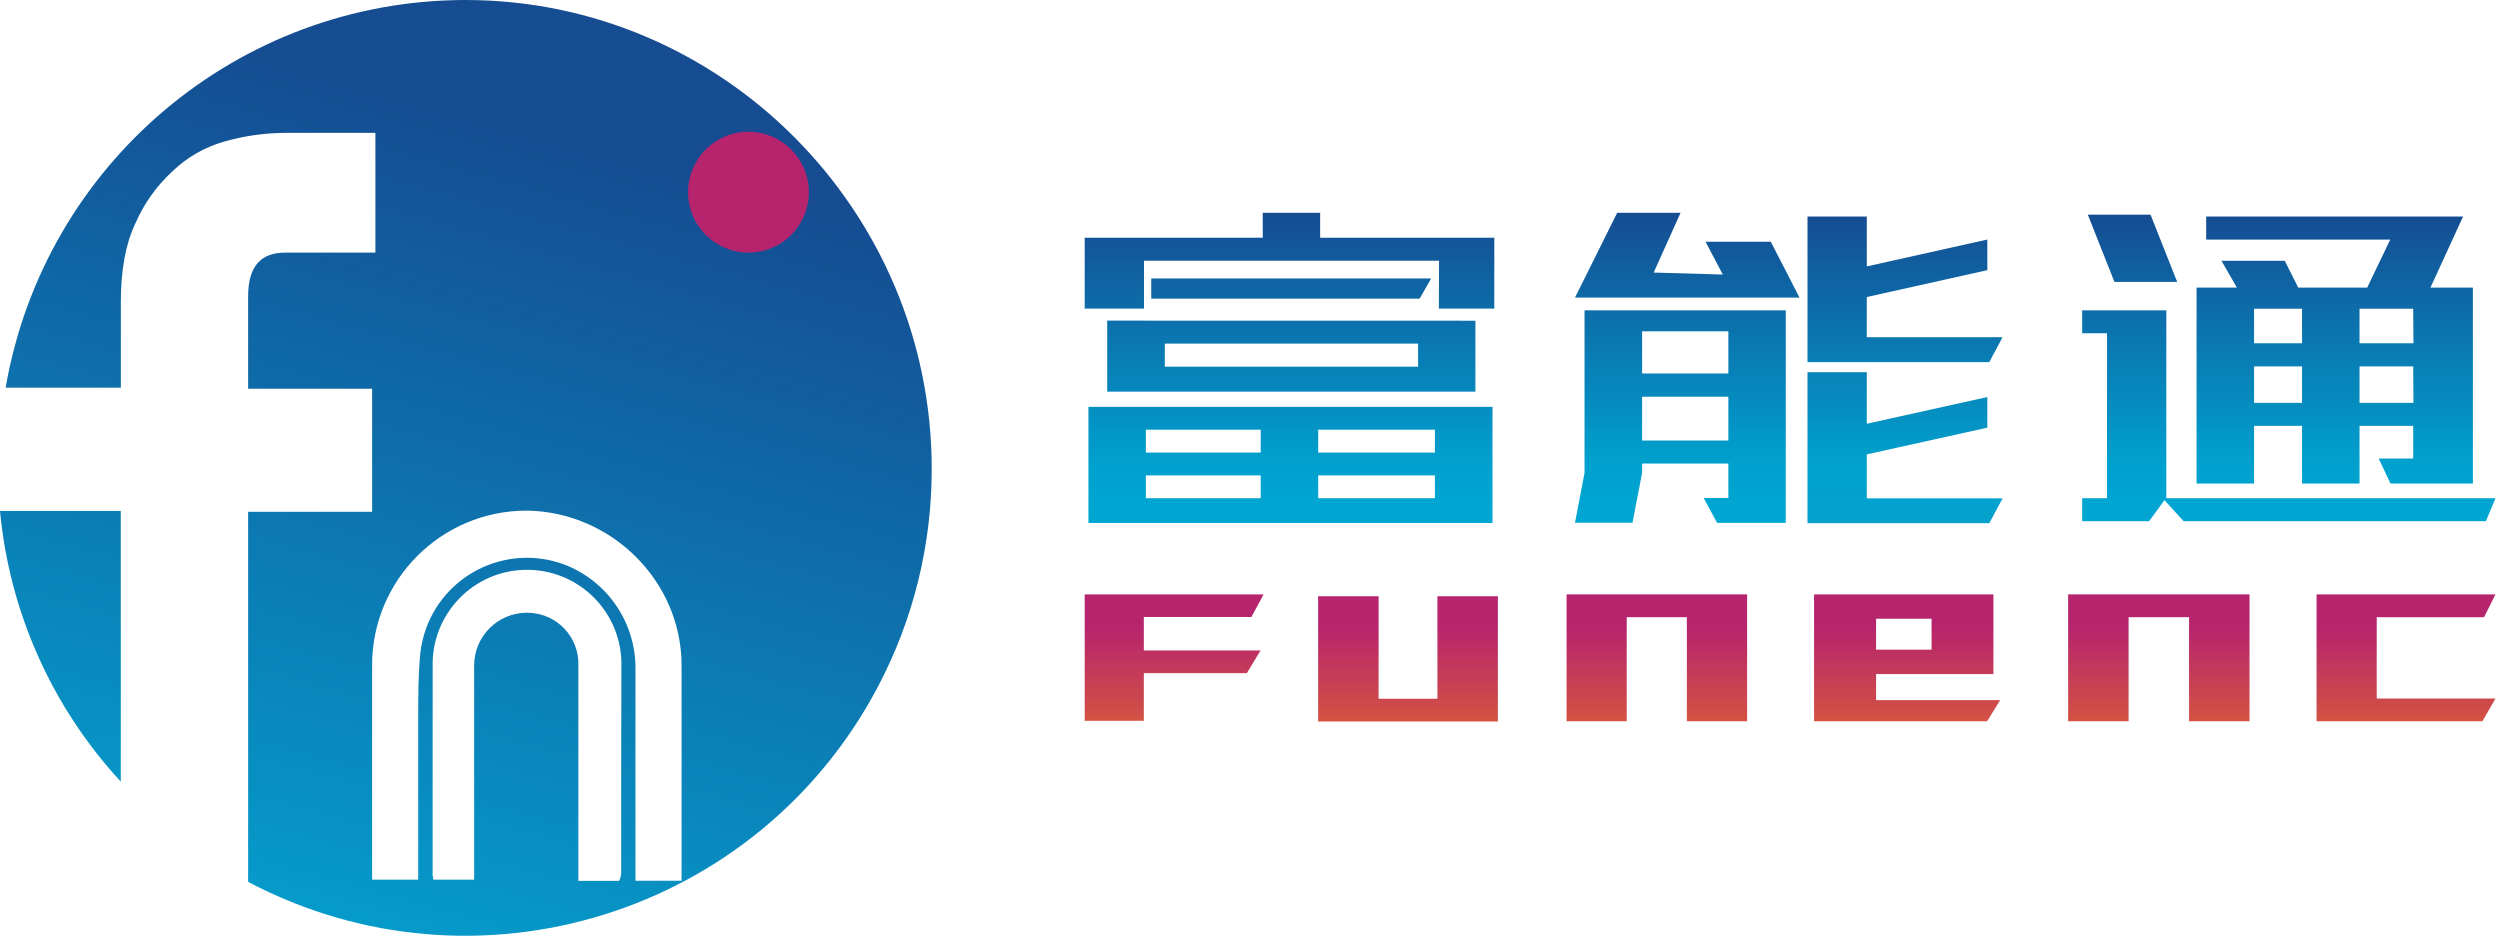 <?xml version="1.0" encoding="UTF-8" standalone="no"?>
<!DOCTYPE svg PUBLIC "-//W3C//DTD SVG 1.1//EN" "http://www.w3.org/Graphics/SVG/1.1/DTD/svg11.dtd">
<svg width="100%" height="100%" viewBox="0 0 320 120" version="1.1" xmlns="http://www.w3.org/2000/svg" xmlns:xlink="http://www.w3.org/1999/xlink" xml:space="preserve" xmlns:serif="http://www.serif.com/" style="fill-rule:evenodd;clip-rule:evenodd;stroke-linejoin:round;stroke-miterlimit:2;">
    <g transform="matrix(1,0,0,1,-320.52,-210.36)">
        <g transform="matrix(1,0,0,1,0,49.06)">
            <path d="M459.36,237.38L482.26,237.38L480.7,240.28L466.93,240.28L466.93,244.56L481.87,244.56L480.12,247.46L466.93,247.46L466.93,253.56L459.36,253.56L459.36,237.38Z" style="fill:url(#_Linear1);"/>
        </g>
        <g transform="matrix(1,0,0,1,0,49.12)">
            <path d="M544.15,237.32L521.04,237.32L521.04,253.56L528.74,253.56L528.74,240.24L536.44,240.24L536.44,253.56L544.15,253.56L544.15,237.32Z" style="fill:url(#_Linear2);"/>
        </g>
        <g transform="matrix(1,0,0,1,0,49.12)">
            <path d="M608.46,237.32L585.24,237.32L585.24,253.56L592.98,253.56L592.98,240.24L600.72,240.24L600.72,253.56L608.46,253.56L608.46,237.32Z" style="fill:url(#_Linear3);"/>
        </g>
        <g transform="matrix(1,0,0,1,0,49.12)">
            <path d="M617.04,237.32L639.94,237.32L638.48,240.24L624.74,240.24L624.74,250.65L639.94,250.65L638.27,253.56L617.04,253.56L617.04,237.32Z" style="fill:url(#_Linear4);"/>
        </g>
        <g transform="matrix(1,0,0,1,0,49.39)">
            <path d="M504.51,237.29L504.51,250.41L496.98,250.41L496.98,237.29L489.24,237.29L489.24,253.32L512.25,253.32L512.25,237.29L504.51,237.29Z" style="fill:url(#_Linear5);"/>
        </g>
        <g transform="matrix(1,0,0,1,0,49.12)">
            <path d="M560.66,250.86L560.66,247.52L575.68,247.52L575.68,237.32L552.72,237.32L552.72,253.56L574.87,253.56L576.54,250.86L560.66,250.86ZM560.66,240.44L567.76,240.44L567.76,244.4L560.66,244.4L560.66,240.44Z" style="fill:url(#_Linear6);"/>
        </g>
        <g transform="matrix(1,0,0,1,0,-53.95)">
            <path d="M522.12,302.4L527.52,291.55L535.63,291.55L532.19,299.2L541.04,299.45L538.83,295.25L547.18,295.25L550.86,302.4" style="fill:url(#_Linear7);"/>
        </g>
        <g transform="matrix(1,0,0,1,0,-45.21)">
            <path d="M551.88,283.29L559.47,283.29L559.47,289.67L574.9,286.23L574.9,290.15L559.47,293.59L559.47,298.73L576.85,298.73L575.15,301.92L551.88,301.92L551.88,283.29Z" style="fill:url(#_Linear8);"/>
        </g>
        <g transform="matrix(1,0,0,1,0,-4.67)">
            <path d="M551.88,262.67L559.47,262.67L559.47,269.27L574.9,265.85L574.9,269.77L559.47,273.19L559.47,278.82L576.85,278.82L575.15,282L551.88,282L551.88,262.67Z" style="fill:url(#_Linear9);"/>
        </g>
        <g transform="matrix(1,0,0,1,0,-52.54)">
            <path d="M504.72,296.27L466.95,296.27L466.95,302.4L459.36,302.4L459.36,293.33L482.15,293.33L482.15,290.14L489.5,290.14L489.5,293.33L511.79,293.33L511.79,302.4L504.69,302.4" style="fill:url(#_Linear10);"/>
        </g>
        <g transform="matrix(1,0,0,1,0,-45.41)">
            <path d="M467.88,291.41L503.71,291.41L502.23,294L467.88,294L467.88,291.41Z" style="fill:url(#_Linear11);"/>
        </g>
        <g transform="matrix(1,0,0,1,0,-55.71)">
            <path d="M587.76,293.55L595.79,293.55L599.2,302.16L591.17,302.16L587.76,293.55Z" style="fill:url(#_Linear12);"/>
        </g>
        <g transform="matrix(1,0,0,1,0,-12.85)">
            <path d="M587.04,262.93L597.81,262.93L597.81,286.98L639.94,286.98L638.72,289.92L600.02,289.92L597.57,287.23L595.61,289.92L587.04,289.92L587.04,286.98L590.22,286.98L590.22,265.87L587.04,265.87L587.04,262.93Z" style="fill:url(#_Linear13);"/>
        </g>
        <g transform="matrix(1,0,0,1,0,-29.67)">
            <path d="M631.62,276.84L635.79,267.75L602.91,267.75L602.91,270.7L626.47,270.7L623.52,276.84L614.69,276.84L612.97,273.41L604.87,273.41L606.84,276.84L601.68,276.84L601.68,301.92L609.04,301.92L609.04,294.54L615.18,294.54L615.18,301.92L622.54,301.92L622.54,294.54L629.41,294.54L629.41,298.72L624.99,298.72L626.5,301.92L637.05,301.92L637.05,276.84L631.62,276.84ZM615.18,291.6L609.04,291.6L609.04,286.93L615.18,286.93L615.18,291.6ZM615.18,283.97L609.04,283.97L609.04,279.55L615.18,279.55L615.18,283.97ZM629.44,291.6L622.54,291.6L622.54,286.93L629.41,286.93L629.44,291.6ZM629.44,283.97L622.54,283.97L622.54,279.55L629.41,279.55L629.44,283.97Z" style="fill:url(#_Linear14);"/>
        </g>
        <g transform="matrix(1,0,0,1,0,-28.11)">
            <path d="M462.24,279.51L462.24,288.6L509.37,288.6L509.37,279.52L462.24,279.51ZM502.04,285.4L469.62,285.4L469.62,282.45L502.03,282.45L502.04,285.4Z" style="fill:url(#_Linear15);"/>
        </g>
        <g transform="matrix(1,0,0,1,0,-0.26)">
            <path d="M459.84,262.7L459.84,277.56L511.56,277.56L511.56,262.7L459.84,262.7ZM481.89,274.39L467.19,274.39L467.19,271.47L481.89,271.47L481.89,274.39ZM481.89,268.55L467.19,268.55L467.19,265.62L481.89,265.62L481.89,268.55ZM504.19,274.39L489.25,274.39L489.25,271.47L504.19,271.47L504.19,274.39ZM504.19,268.55L489.25,268.55L489.25,265.62L504.19,265.62L504.19,268.55Z" style="fill:url(#_Linear16);"/>
        </g>
        <g transform="matrix(1,0,0,1,0,-12.63)">
            <path d="M523.34,262.71L523.34,283.52L522.12,289.9L529.48,289.9L530.71,283.52L530.71,282.32L541.75,282.32L541.75,286.73L538.59,286.73L540.31,289.92L549.1,289.92L549.1,262.71L523.34,262.71ZM541.75,279.38L530.71,279.38L530.71,273.77L541.75,273.77L541.75,279.38ZM541.75,270.79L530.71,270.79L530.71,265.4L541.75,265.4L541.75,270.79Z" style="fill:url(#_Linear17);"/>
        </g>
        <g transform="matrix(0,-1,-1,0,721.02,651.24)">
            <ellipse cx="416.13" cy="304.89" rx="8.67" ry="8.73" style="fill:url(#_Linear18);"/>
        </g>
        <g transform="matrix(1,0,0,1,0,46.17)">
            <path d="M335.98,264.24L335.98,229.59L320.52,229.59C321.73,242.52 327.16,254.69 335.98,264.24Z" style="fill:url(#_Linear19);"/>
        </g>
        <g transform="matrix(1,0,0,1,0,8.98)">
            <path d="M380.09,201.38C351.03,201.4 326.2,222.34 321.24,251L335.99,251L335.99,240.04C335.99,236.1 336.55,232.73 337.81,230.06C338.91,227.49 340.54,225.19 342.59,223.31C344.44,221.52 346.71,220.22 349.19,219.51C351.7,218.79 354.3,218.41 356.91,218.39L368.57,218.39L368.57,233.71L357.06,233.71C353.83,233.71 352.28,235.54 352.28,239.33L352.28,251.14L368.15,251.14L368.15,266.89L352.28,266.89L352.28,314.26C381.45,329.64 417.54,318.44 432.91,289.25C437.43,280.67 439.79,271.11 439.78,261.4C439.78,228.37 412.96,201.38 380.09,201.38ZM400.03,299.5L400.03,313C400.04,313.39 399.94,313.78 399.76,314.13L394.55,314.13L394.55,286.56C394.67,282.95 391.84,279.93 388.23,279.82C388.14,279.81 388.05,279.81 387.96,279.81C384.23,279.81 381.21,282.84 381.21,286.56L381.21,313.98L376.01,313.98C375.9,313.62 375.86,313.24 375.9,312.87L375.9,286.71C375.74,280.03 381.01,274.48 387.68,274.32C394.35,274.15 399.9,279.43 400.06,286.1C400.07,286.3 400.07,286.51 400.06,286.71L400.03,299.5ZM407.76,314.11L401.86,314.11L401.86,286.98C401.9,281.06 398.26,275.74 392.73,273.63C385.61,271 377.71,274.64 375.08,281.76C374.71,282.77 374.46,283.82 374.33,284.88C374.05,287.7 374.05,290.5 374.05,293.32L374.05,313.98L368.15,313.98L368.15,286.56C368.13,275.63 376.97,266.76 387.9,266.74L387.96,266.74C398.77,266.89 407.76,275.75 407.76,286.56L407.76,314.11ZM416.33,233.71C412.06,233.72 408.6,230.26 408.59,225.99C408.59,221.71 412.05,218.25 416.31,218.24C420.58,218.24 424.05,221.7 424.05,225.97L424.05,225.98C424.06,230.24 420.62,233.7 416.37,233.71L416.33,233.71Z" style="fill:url(#_Linear20);"/>
        </g>
    </g>
    <defs>
        <linearGradient id="_Linear1" x1="0" y1="0" x2="1" y2="0" gradientUnits="userSpaceOnUse" gradientTransform="matrix(9.9625e-16,-16.27,-16.27,-9.9625e-16,549.65,253.65)"><stop offset="0" style="stop-color:rgb(211,82,66);stop-opacity:1"/><stop offset="0.75" style="stop-color:rgb(182,36,110);stop-opacity:1"/><stop offset="1" style="stop-color:rgb(182,36,110);stop-opacity:1"/></linearGradient>
        <linearGradient id="_Linear2" x1="0" y1="0" x2="1" y2="0" gradientUnits="userSpaceOnUse" gradientTransform="matrix(9.9625e-16,-16.27,-16.27,-9.9625e-16,549.65,253.59)"><stop offset="0" style="stop-color:rgb(211,82,66);stop-opacity:1"/><stop offset="0.75" style="stop-color:rgb(182,36,110);stop-opacity:1"/><stop offset="1" style="stop-color:rgb(182,36,110);stop-opacity:1"/></linearGradient>
        <linearGradient id="_Linear3" x1="0" y1="0" x2="1" y2="0" gradientUnits="userSpaceOnUse" gradientTransform="matrix(9.9625e-16,-16.27,-16.27,-9.9625e-16,549.65,253.59)"><stop offset="0" style="stop-color:rgb(211,82,66);stop-opacity:1"/><stop offset="0.75" style="stop-color:rgb(182,36,110);stop-opacity:1"/><stop offset="1" style="stop-color:rgb(182,36,110);stop-opacity:1"/></linearGradient>
        <linearGradient id="_Linear4" x1="0" y1="0" x2="1" y2="0" gradientUnits="userSpaceOnUse" gradientTransform="matrix(9.9625e-16,-16.27,-16.27,-9.9625e-16,549.65,253.59)"><stop offset="0" style="stop-color:rgb(211,82,66);stop-opacity:1"/><stop offset="0.75" style="stop-color:rgb(182,36,110);stop-opacity:1"/><stop offset="1" style="stop-color:rgb(182,36,110);stop-opacity:1"/></linearGradient>
        <linearGradient id="_Linear5" x1="0" y1="0" x2="1" y2="0" gradientUnits="userSpaceOnUse" gradientTransform="matrix(1.99311e-15,-32.55,-32.55,-1.99311e-15,549.65,269.6)"><stop offset="0" style="stop-color:rgb(182,36,110);stop-opacity:1"/><stop offset="0.13" style="stop-color:rgb(182,36,110);stop-opacity:1"/><stop offset="0.5" style="stop-color:rgb(211,82,66);stop-opacity:1"/><stop offset="0.88" style="stop-color:rgb(182,36,110);stop-opacity:1"/><stop offset="1" style="stop-color:rgb(182,36,110);stop-opacity:1"/></linearGradient>
        <linearGradient id="_Linear6" x1="0" y1="0" x2="1" y2="0" gradientUnits="userSpaceOnUse" gradientTransform="matrix(9.9625e-16,-16.27,-16.27,-9.9625e-16,549.65,253.59)"><stop offset="0" style="stop-color:rgb(211,82,66);stop-opacity:1"/><stop offset="0.75" style="stop-color:rgb(182,36,110);stop-opacity:1"/><stop offset="1" style="stop-color:rgb(182,36,110);stop-opacity:1"/></linearGradient>
        <linearGradient id="_Linear7" x1="0" y1="0" x2="1" y2="0" gradientUnits="userSpaceOnUse" gradientTransform="matrix(2.43276e-15,-39.73,-39.73,-2.43276e-15,549.65,331.28)"><stop offset="0" style="stop-color:rgb(0,167,211);stop-opacity:1"/><stop offset="0.19" style="stop-color:rgb(0,161,206);stop-opacity:1"/><stop offset="1" style="stop-color:rgb(21,76,146);stop-opacity:1"/></linearGradient>
        <linearGradient id="_Linear8" x1="0" y1="0" x2="1" y2="0" gradientUnits="userSpaceOnUse" gradientTransform="matrix(2.43276e-15,-39.73,-39.73,-2.43276e-15,549.65,322.54)"><stop offset="0" style="stop-color:rgb(0,167,211);stop-opacity:1"/><stop offset="0.19" style="stop-color:rgb(0,161,206);stop-opacity:1"/><stop offset="1" style="stop-color:rgb(21,76,146);stop-opacity:1"/></linearGradient>
        <linearGradient id="_Linear9" x1="0" y1="0" x2="1" y2="0" gradientUnits="userSpaceOnUse" gradientTransform="matrix(4.86613e-15,-79.47,-79.47,-4.86613e-15,549.65,321.74)"><stop offset="0" style="stop-color:rgb(21,76,146);stop-opacity:1"/><stop offset="0.38" style="stop-color:rgb(11,158,203);stop-opacity:1"/><stop offset="0.59" style="stop-color:rgb(0,162,206);stop-opacity:1"/><stop offset="1" style="stop-color:rgb(21,76,146);stop-opacity:1"/></linearGradient>
        <linearGradient id="_Linear10" x1="0" y1="0" x2="1" y2="0" gradientUnits="userSpaceOnUse" gradientTransform="matrix(2.43276e-15,-39.73,-39.73,-2.43276e-15,549.65,329.87)"><stop offset="0" style="stop-color:rgb(0,167,211);stop-opacity:1"/><stop offset="0.19" style="stop-color:rgb(0,161,206);stop-opacity:1"/><stop offset="1" style="stop-color:rgb(21,76,146);stop-opacity:1"/></linearGradient>
        <linearGradient id="_Linear11" x1="0" y1="0" x2="1" y2="0" gradientUnits="userSpaceOnUse" gradientTransform="matrix(2.43276e-15,-39.73,-39.73,-2.43276e-15,549.65,322.74)"><stop offset="0" style="stop-color:rgb(0,167,211);stop-opacity:1"/><stop offset="0.19" style="stop-color:rgb(0,161,206);stop-opacity:1"/><stop offset="1" style="stop-color:rgb(21,76,146);stop-opacity:1"/></linearGradient>
        <linearGradient id="_Linear12" x1="0" y1="0" x2="1" y2="0" gradientUnits="userSpaceOnUse" gradientTransform="matrix(2.43276e-15,-39.73,-39.73,-2.43276e-15,549.65,333.04)"><stop offset="0" style="stop-color:rgb(0,167,211);stop-opacity:1"/><stop offset="0.19" style="stop-color:rgb(0,161,206);stop-opacity:1"/><stop offset="1" style="stop-color:rgb(21,76,146);stop-opacity:1"/></linearGradient>
        <linearGradient id="_Linear13" x1="0" y1="0" x2="1" y2="0" gradientUnits="userSpaceOnUse" gradientTransform="matrix(2.43276e-15,-39.73,-39.73,-2.43276e-15,549.65,290.18)"><stop offset="0" style="stop-color:rgb(0,167,211);stop-opacity:1"/><stop offset="0.19" style="stop-color:rgb(0,161,206);stop-opacity:1"/><stop offset="1" style="stop-color:rgb(21,76,146);stop-opacity:1"/></linearGradient>
        <linearGradient id="_Linear14" x1="0" y1="0" x2="1" y2="0" gradientUnits="userSpaceOnUse" gradientTransform="matrix(2.43276e-15,-39.73,-39.73,-2.43276e-15,549.65,307)"><stop offset="0" style="stop-color:rgb(0,167,211);stop-opacity:1"/><stop offset="0.19" style="stop-color:rgb(0,161,206);stop-opacity:1"/><stop offset="1" style="stop-color:rgb(21,76,146);stop-opacity:1"/></linearGradient>
        <linearGradient id="_Linear15" x1="0" y1="0" x2="1" y2="0" gradientUnits="userSpaceOnUse" gradientTransform="matrix(2.43276e-15,-39.73,-39.73,-2.43276e-15,549.65,305.44)"><stop offset="0" style="stop-color:rgb(0,167,211);stop-opacity:1"/><stop offset="0.19" style="stop-color:rgb(0,161,206);stop-opacity:1"/><stop offset="1" style="stop-color:rgb(21,76,146);stop-opacity:1"/></linearGradient>
        <linearGradient id="_Linear16" x1="0" y1="0" x2="1" y2="0" gradientUnits="userSpaceOnUse" gradientTransform="matrix(2.43276e-15,-39.73,-39.73,-2.43276e-15,549.65,277.59)"><stop offset="0" style="stop-color:rgb(0,167,211);stop-opacity:1"/><stop offset="0.19" style="stop-color:rgb(0,161,206);stop-opacity:1"/><stop offset="1" style="stop-color:rgb(21,76,146);stop-opacity:1"/></linearGradient>
        <linearGradient id="_Linear17" x1="0" y1="0" x2="1" y2="0" gradientUnits="userSpaceOnUse" gradientTransform="matrix(2.43276e-15,-39.73,-39.73,-2.43276e-15,549.65,289.96)"><stop offset="0" style="stop-color:rgb(0,167,211);stop-opacity:1"/><stop offset="0.19" style="stop-color:rgb(0,161,206);stop-opacity:1"/><stop offset="1" style="stop-color:rgb(21,76,146);stop-opacity:1"/></linearGradient>
        <linearGradient id="_Linear18" x1="0" y1="0" x2="1" y2="0" gradientUnits="userSpaceOnUse" gradientTransform="matrix(-41.13,23.75,-23.75,-41.13,446.98,287.08)"><stop offset="0" style="stop-color:rgb(182,36,110);stop-opacity:1"/><stop offset="1" style="stop-color:rgb(182,36,110);stop-opacity:1"/></linearGradient>
        <linearGradient id="_Linear19" x1="0" y1="0" x2="1" y2="0" gradientUnits="userSpaceOnUse" gradientTransform="matrix(37.93,-141.57,-141.57,-37.93,361.19,294.86)"><stop offset="0" style="stop-color:rgb(3,167,211);stop-opacity:1"/><stop offset="0.81" style="stop-color:rgb(21,76,146);stop-opacity:1"/><stop offset="1" style="stop-color:rgb(21,76,146);stop-opacity:1"/></linearGradient>
        <linearGradient id="_Linear20" x1="0" y1="0" x2="1" y2="0" gradientUnits="userSpaceOnUse" gradientTransform="matrix(113.8,-424.714,-424.714,-113.8,323.25,473.624)"><stop offset="0" style="stop-color:rgb(21,76,146);stop-opacity:1"/><stop offset="0.06" style="stop-color:rgb(21,76,146);stop-opacity:1"/><stop offset="0.33" style="stop-color:rgb(3,167,211);stop-opacity:1"/><stop offset="0.6" style="stop-color:rgb(21,76,146);stop-opacity:1"/><stop offset="0.67" style="stop-color:rgb(21,76,146);stop-opacity:1"/><stop offset="0.73" style="stop-color:rgb(21,76,146);stop-opacity:1"/><stop offset="1" style="stop-color:rgb(3,167,211);stop-opacity:1"/></linearGradient>
    </defs>
</svg>
